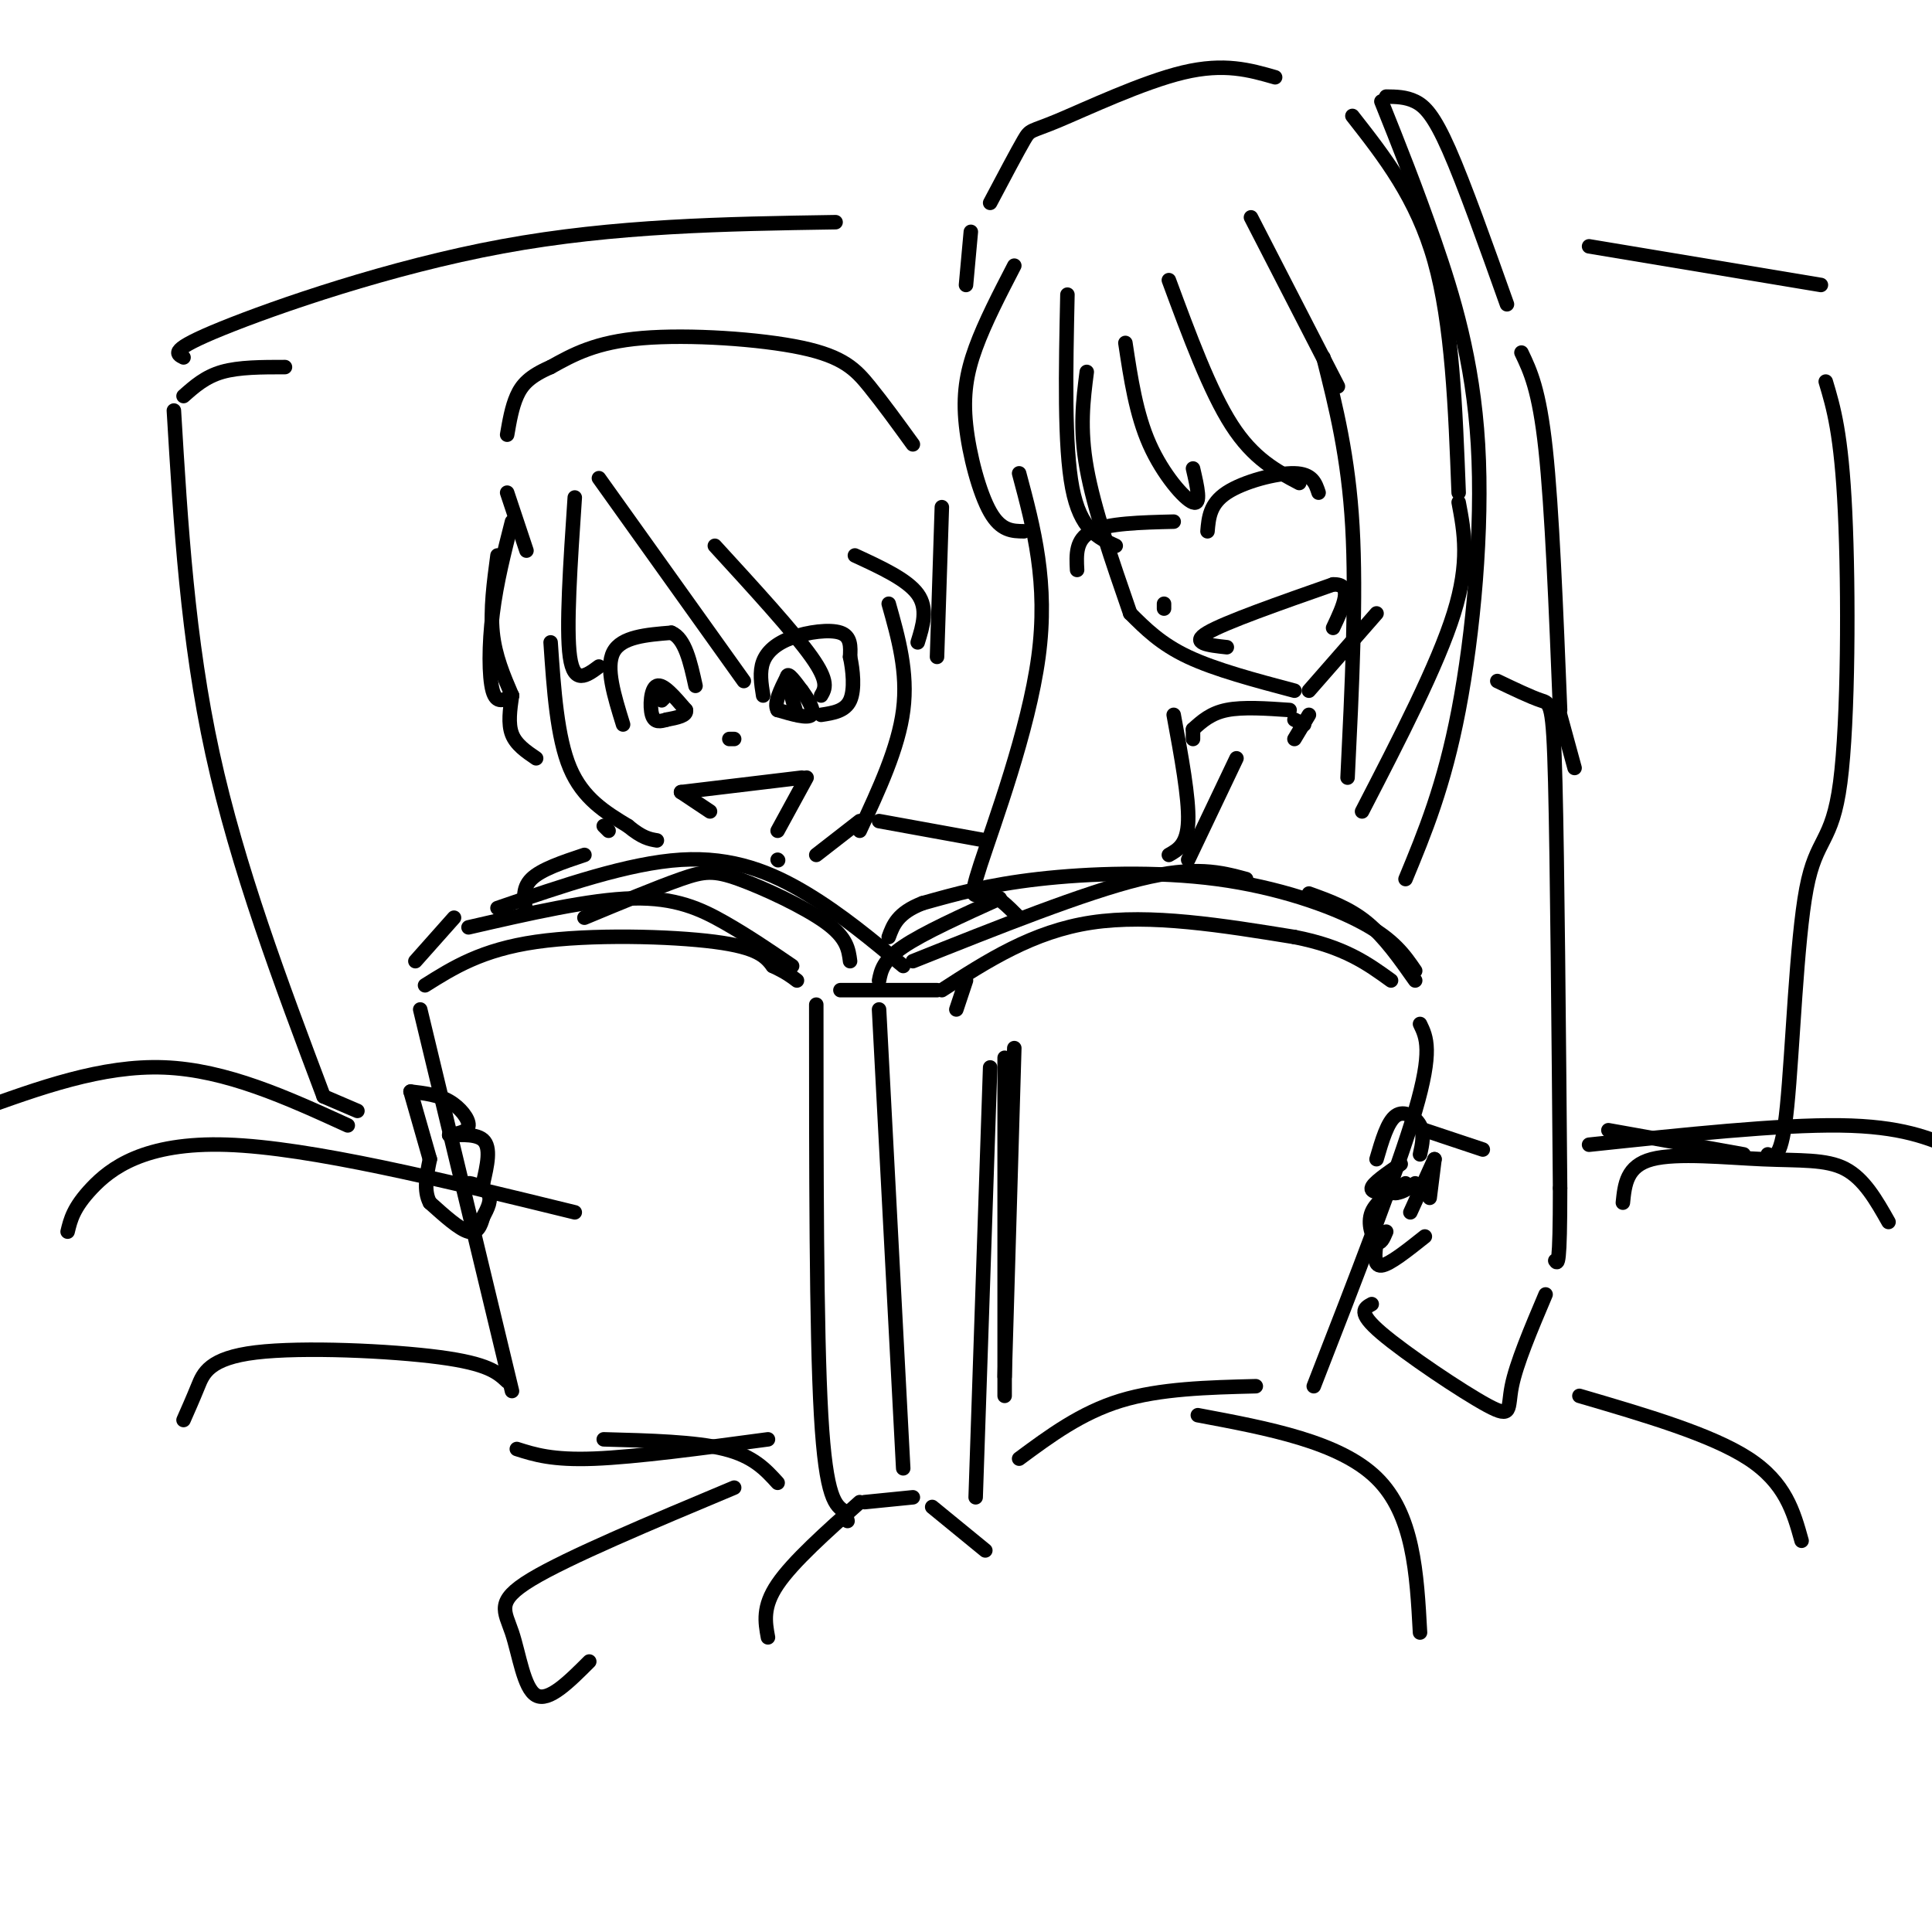 <svg viewBox='0 0 400 400' version='1.1' xmlns='http://www.w3.org/2000/svg' xmlns:xlink='http://www.w3.org/1999/xlink'><g fill='none' stroke='rgb(0,0,0)' stroke-width='3' stroke-linecap='round' stroke-linejoin='round'><path d='M87,209c0.000,0.000 19.000,79.000 19,79'/><path d='M88,204c5.867,-3.689 11.733,-7.378 23,-9c11.267,-1.622 27.933,-1.178 37,0c9.067,1.178 10.533,3.089 12,5'/><path d='M160,200c2.833,1.333 3.917,2.167 5,3'/><path d='M174,205c0.000,0.000 20.000,0.000 20,0'/><path d='M195,205c9.417,-6.083 18.833,-12.167 31,-14c12.167,-1.833 27.083,0.583 42,3'/><path d='M268,194c10.333,2.000 15.167,5.500 20,9'/><path d='M294,212c1.333,2.750 2.667,5.500 -1,18c-3.667,12.500 -12.333,34.750 -21,57'/><path d='M208,219c0.000,0.000 0.000,70.000 0,70'/><path d='M182,209c0.000,0.000 5.000,95.000 5,95'/><path d='M210,217c0.000,0.000 -2.000,68.000 -2,68'/><path d='M187,200c-6.400,-5.333 -12.800,-10.667 -20,-15c-7.200,-4.333 -15.200,-7.667 -26,-7c-10.800,0.667 -24.400,5.333 -38,10'/><path d='M86,199c0.000,0.000 8.000,-9.000 8,-9'/><path d='M189,199c17.750,-7.083 35.500,-14.167 47,-17c11.500,-2.833 16.750,-1.417 22,0'/><path d='M271,185c4.167,1.500 8.333,3.000 12,6c3.667,3.000 6.833,7.500 10,12'/><path d='M293,201c-2.214,-3.238 -4.429,-6.476 -11,-10c-6.571,-3.524 -17.500,-7.333 -30,-9c-12.500,-1.667 -26.571,-1.190 -37,0c-10.429,1.190 -17.214,3.095 -24,5'/><path d='M191,187c-5.167,2.000 -6.083,4.500 -7,7'/><path d='M182,203c0.417,-2.083 0.833,-4.167 5,-7c4.167,-2.833 12.083,-6.417 20,-10'/><path d='M169,208c0.000,33.750 0.000,67.500 1,85c1.000,17.500 3.000,18.750 5,20'/><path d='M175,313c0.833,3.333 0.417,1.667 0,0'/><path d='M179,311c0.000,0.000 10.000,-1.000 10,-1'/><path d='M205,221c0.000,0.000 -3.000,89.000 -3,89'/><path d='M200,203c0.000,0.000 -2.000,6.000 -2,6'/><path d='M176,199c-0.315,-2.411 -0.631,-4.821 -5,-8c-4.369,-3.179 -12.792,-7.125 -18,-9c-5.208,-1.875 -7.202,-1.679 -12,0c-4.798,1.679 -12.399,4.839 -20,8'/><path d='M164,200c-4.556,-3.111 -9.111,-6.222 -14,-9c-4.889,-2.778 -10.111,-5.222 -19,-5c-8.889,0.222 -21.444,3.111 -34,6'/><path d='M161,307c-2.500,-2.750 -5.000,-5.500 -11,-7c-6.000,-1.500 -15.500,-1.750 -25,-2'/><path d='M211,302c6.417,-4.750 12.833,-9.500 21,-12c8.167,-2.500 18.083,-2.750 28,-3'/><path d='M89,240c0.000,0.000 -4.000,-14.000 -4,-14'/><path d='M85,226c2.844,0.333 5.689,0.667 8,2c2.311,1.333 4.089,3.667 4,5c-0.089,1.333 -2.044,1.667 -4,2'/><path d='M93,235c0.933,0.133 5.267,-0.533 7,1c1.733,1.533 0.867,5.267 0,9'/><path d='M100,245c-0.929,1.333 -3.250,0.167 -3,0c0.250,-0.167 3.071,0.667 4,2c0.929,1.333 -0.036,3.167 -1,5'/><path d='M100,252c-0.467,1.711 -1.133,3.489 -3,3c-1.867,-0.489 -4.933,-3.244 -8,-6'/><path d='M89,249c-1.333,-2.500 -0.667,-5.750 0,-9'/><path d='M294,239c0.467,-2.111 0.933,-4.222 0,-6c-0.933,-1.778 -3.267,-3.222 -5,-2c-1.733,1.222 -2.867,5.111 -4,9'/><path d='M290,241c-2.917,2.000 -5.833,4.000 -6,5c-0.167,1.000 2.417,1.000 5,1'/><path d='M289,247c1.500,-0.167 2.750,-1.083 4,-2'/><path d='M291,245c-3.022,1.822 -6.044,3.644 -7,6c-0.956,2.356 0.156,5.244 1,6c0.844,0.756 1.422,-0.622 2,-2'/><path d='M285,257c-0.333,2.583 -0.667,5.167 1,5c1.667,-0.167 5.333,-3.083 9,-6'/><path d='M296,248c0.000,0.000 1.000,-8.000 1,-8'/><path d='M297,240c0.000,0.000 -5.000,11.000 -5,11'/><path d='M114,133c0.667,9.833 1.333,19.667 4,26c2.667,6.333 7.333,9.167 12,12'/><path d='M130,171c3.000,2.500 4.500,2.750 6,3'/><path d='M178,172c4.000,-8.583 8.000,-17.167 9,-25c1.000,-7.833 -1.000,-14.917 -3,-22'/><path d='M129,150c-1.833,-5.917 -3.667,-11.833 -2,-15c1.667,-3.167 6.833,-3.583 12,-4'/><path d='M139,131c2.833,1.167 3.917,6.083 5,11'/><path d='M138,149c-1.244,0.356 -2.489,0.711 -3,-1c-0.511,-1.711 -0.289,-5.489 1,-6c1.289,-0.511 3.644,2.244 6,5'/><path d='M142,147c0.333,1.167 -1.833,1.583 -4,2'/><path d='M158,144c-0.393,-2.452 -0.786,-4.905 0,-7c0.786,-2.095 2.750,-3.833 6,-5c3.250,-1.167 7.786,-1.762 10,-1c2.214,0.762 2.107,2.881 2,5'/><path d='M176,136c0.578,2.644 1.022,6.756 0,9c-1.022,2.244 -3.511,2.622 -6,3'/><path d='M165,148c-1.083,-3.583 -2.167,-7.167 -2,-8c0.167,-0.833 1.583,1.083 3,3'/><path d='M166,143c1.222,1.622 2.778,4.178 2,5c-0.778,0.822 -3.889,-0.089 -7,-1'/><path d='M161,147c-0.833,-1.333 0.583,-4.167 2,-7'/><path d='M138,144c0.000,0.000 -1.000,1.000 -1,1'/><path d='M151,153c0.000,0.000 1.000,0.000 1,0'/><path d='M147,168c0.000,0.000 -6.000,-4.000 -6,-4'/><path d='M141,164c0.000,0.000 25.000,-3.000 25,-3'/><path d='M167,161c0.000,0.000 -6.000,11.000 -6,11'/><path d='M106,108c-1.600,6.267 -3.200,12.533 -4,19c-0.800,6.467 -0.800,13.133 0,16c0.800,2.867 2.400,1.933 4,1'/><path d='M119,103c-0.917,13.583 -1.833,27.167 -1,33c0.833,5.833 3.417,3.917 6,2'/><path d='M124,99c0.000,0.000 30.000,42.000 30,42'/><path d='M148,113c8.167,8.917 16.333,17.833 20,23c3.667,5.167 2.833,6.583 2,8'/><path d='M177,115c5.417,2.500 10.833,5.000 13,8c2.167,3.000 1.083,6.500 0,10'/><path d='M195,105c0.000,0.000 -1.000,31.000 -1,31'/><path d='M189,92c-3.089,-4.262 -6.179,-8.524 -9,-12c-2.821,-3.476 -5.375,-6.167 -14,-8c-8.625,-1.833 -23.321,-2.810 -33,-2c-9.679,0.810 -14.339,3.405 -19,6'/><path d='M114,76c-4.422,1.911 -5.978,3.689 -7,6c-1.022,2.311 -1.511,5.156 -2,8'/><path d='M105,102c0.000,0.000 4.000,12.000 4,12'/><path d='M103,115c-0.750,5.583 -1.500,11.167 -1,16c0.500,4.833 2.250,8.917 4,13'/><path d='M106,144c-0.417,2.917 -0.833,5.833 0,8c0.833,2.167 2.917,3.583 5,5'/><path d='M169,177c0.000,0.000 9.000,-7.000 9,-7'/><path d='M161,178c0.000,0.000 0.100,0.100 0.1,0.1'/><path d='M126,172c0.000,0.000 -1.000,-1.000 -1,-1'/><path d='M121,177c-4.500,1.500 -9.000,3.000 -11,5c-2.000,2.000 -1.500,4.500 -1,7'/><path d='M182,170c0.000,0.000 22.000,4.000 22,4'/><path d='M225,77c-0.750,5.833 -1.500,11.667 0,20c1.500,8.333 5.250,19.167 9,30'/><path d='M234,127c3.167,3.167 6.333,6.333 12,9c5.667,2.667 13.833,4.833 22,7'/><path d='M271,143c0.000,0.000 14.000,-16.000 14,-16'/><path d='M241,126c0.000,0.000 0.000,-1.000 0,-1'/><path d='M254,134c-3.833,-0.417 -7.667,-0.833 -4,-3c3.667,-2.167 14.833,-6.083 26,-10'/><path d='M276,121c4.333,-0.167 2.167,4.417 0,9'/><path d='M250,110c0.244,-2.844 0.489,-5.689 4,-8c3.511,-2.311 10.289,-4.089 14,-4c3.711,0.089 4.356,2.044 5,4'/><path d='M223,118c-0.167,-3.167 -0.333,-6.333 3,-8c3.333,-1.667 10.167,-1.833 17,-2'/><path d='M210,55c-3.048,5.887 -6.095,11.774 -8,17c-1.905,5.226 -2.667,9.792 -2,16c0.667,6.208 2.762,14.060 5,18c2.238,3.940 4.619,3.970 7,4'/><path d='M221,61c-0.333,15.667 -0.667,31.333 1,40c1.667,8.667 5.333,10.333 9,12'/><path d='M233,71c1.111,7.378 2.222,14.756 5,21c2.778,6.244 7.222,11.356 9,12c1.778,0.644 0.889,-3.178 0,-7'/><path d='M242,58c4.250,11.500 8.500,23.000 13,30c4.500,7.000 9.250,9.500 14,12'/><path d='M259,45c0.000,0.000 18.000,35.000 18,35'/><path d='M280,24c6.667,8.500 13.333,17.000 17,30c3.667,13.000 4.333,30.500 5,48'/><path d='M302,104c1.167,6.167 2.333,12.333 -1,23c-3.333,10.667 -11.167,25.833 -19,41'/><path d='M274,74c2.583,10.250 5.167,20.500 6,35c0.833,14.500 -0.083,33.250 -1,52'/><path d='M310,141c3.489,1.667 6.978,3.333 9,4c2.022,0.667 2.578,0.333 3,17c0.422,16.667 0.711,50.333 1,84'/><path d='M323,246c0.000,16.500 -0.500,15.750 -1,15'/><path d='M320,268c-3.036,7.167 -6.071,14.333 -7,19c-0.929,4.667 0.250,6.833 -5,4c-5.250,-2.833 -16.929,-10.667 -22,-15c-5.071,-4.333 -3.536,-5.167 -2,-6'/><path d='M295,234c0.000,0.000 12.000,4.000 12,4'/><path d='M286,21c3.577,8.935 7.155,17.869 11,29c3.845,11.131 7.958,24.458 9,42c1.042,17.542 -0.988,39.298 -4,55c-3.012,15.702 -7.006,25.351 -11,35'/><path d='M264,16c-5.256,-1.512 -10.512,-3.024 -19,-1c-8.488,2.024 -20.208,7.583 -26,10c-5.792,2.417 -5.655,1.690 -7,4c-1.345,2.310 -4.173,7.655 -7,13'/><path d='M201,48c0.000,0.000 -1.000,11.000 -1,11'/><path d='M211,98c3.036,11.345 6.071,22.690 4,38c-2.071,15.310 -9.250,34.583 -12,43c-2.750,8.417 -1.071,5.976 1,6c2.071,0.024 4.536,2.512 7,5'/><path d='M243,148c1.583,8.583 3.167,17.167 3,22c-0.167,4.833 -2.083,5.917 -4,7'/><path d='M287,20c2.022,0.022 4.044,0.044 6,1c1.956,0.956 3.844,2.844 7,10c3.156,7.156 7.578,19.578 12,32'/><path d='M315,73c1.833,3.833 3.667,7.667 5,20c1.333,12.333 2.167,33.167 3,54'/><path d='M323,148c0.000,0.000 3.000,11.000 3,11'/><path d='M271,148c0.000,0.000 -3.000,5.000 -3,5'/><path d='M268,149c0.000,0.000 2.000,1.000 2,1'/><path d='M267,147c-4.833,-0.333 -9.667,-0.667 -13,0c-3.333,0.667 -5.167,2.333 -7,4'/><path d='M247,151c0.000,0.000 0.000,2.000 0,2'/><path d='M256,157c0.000,0.000 -10.000,21.000 -10,21'/><path d='M59,76c-4.750,0.000 -9.500,0.000 -13,1c-3.500,1.000 -5.750,3.000 -8,5'/><path d='M36,85c1.417,23.667 2.833,47.333 8,71c5.167,23.667 14.083,47.333 23,71'/><path d='M67,227c0.000,0.000 7.000,3.000 7,3'/><path d='M329,51c0.000,0.000 48.000,8.000 48,8'/><path d='M378,79c1.617,5.394 3.234,10.788 4,27c0.766,16.212 0.679,43.242 -1,56c-1.679,12.758 -4.952,11.242 -7,22c-2.048,10.758 -2.871,33.788 -4,45c-1.129,11.212 -2.565,10.606 -4,10'/><path d='M361,239c0.000,0.000 -28.000,-5.000 -28,-5'/><path d='M38,74c-1.533,-0.756 -3.067,-1.511 8,-6c11.067,-4.489 34.733,-12.711 58,-17c23.267,-4.289 46.133,-4.644 69,-5'/><path d='M14,255c0.600,-2.489 1.200,-4.978 5,-9c3.800,-4.022 10.800,-9.578 28,-9c17.200,0.578 44.600,7.289 72,14'/><path d='M336,249c0.387,-3.810 0.774,-7.619 6,-9c5.226,-1.381 15.292,-0.333 23,0c7.708,0.333 13.060,-0.048 17,2c3.940,2.048 6.470,6.524 9,11'/><path d='M327,289c13.667,4.000 27.333,8.000 35,13c7.667,5.000 9.333,11.000 11,17'/><path d='M159,298c-13.667,1.833 -27.333,3.667 -36,4c-8.667,0.333 -12.333,-0.833 -16,-2'/><path d='M105,286c-1.958,-1.833 -3.917,-3.667 -14,-5c-10.083,-1.333 -28.292,-2.167 -38,-1c-9.708,1.167 -10.917,4.333 -12,7c-1.083,2.667 -2.042,4.833 -3,7'/><path d='M152,308c-17.214,7.214 -34.429,14.429 -42,19c-7.571,4.571 -5.500,6.500 -4,11c1.500,4.500 2.429,11.571 5,13c2.571,1.429 6.786,-2.786 11,-7'/><path d='M178,311c-6.917,6.167 -13.833,12.333 -17,17c-3.167,4.667 -2.583,7.833 -2,11'/><path d='M193,312c0.000,0.000 11.000,9.000 11,9'/><path d='M248,293c14.667,2.750 29.333,5.500 37,13c7.667,7.500 8.333,19.750 9,32'/><path d='M72,233c-12.583,-5.750 -25.167,-11.500 -38,-12c-12.833,-0.500 -25.917,4.250 -39,9'/><path d='M329,237c19.667,-2.083 39.333,-4.167 52,-4c12.667,0.167 18.333,2.583 24,5'/></g>
</svg>